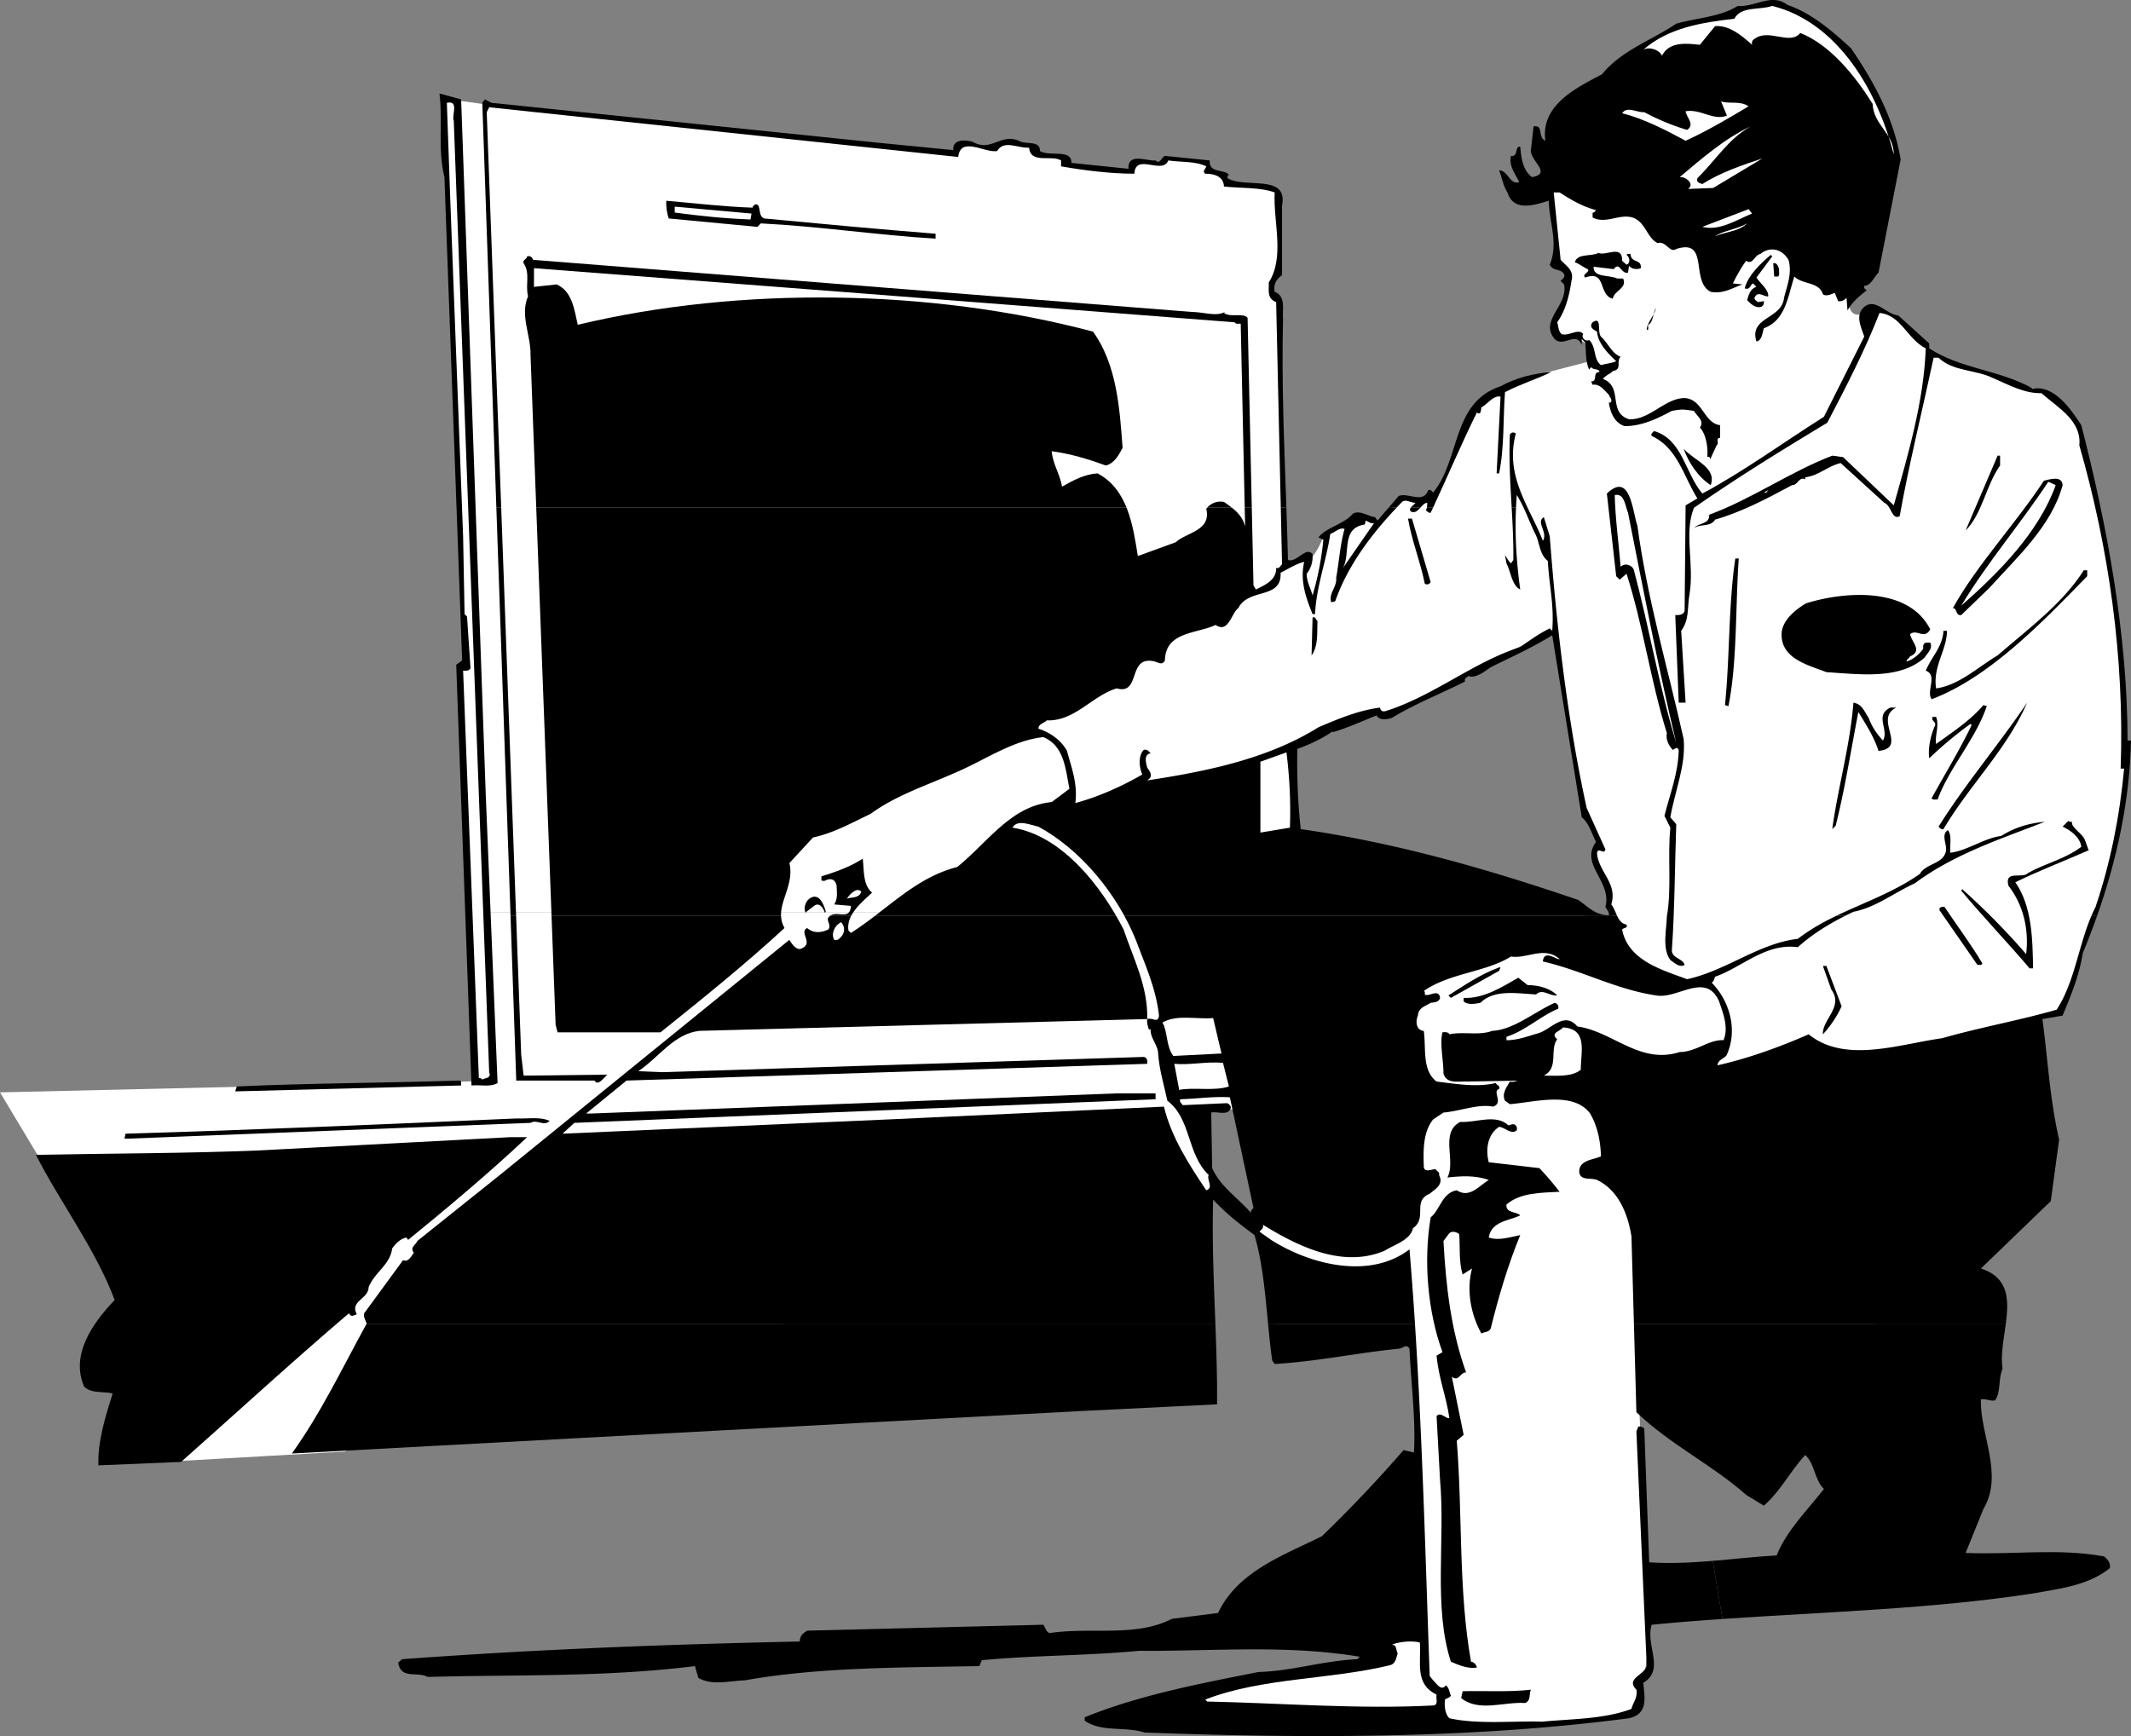<svg xmlns="http://www.w3.org/2000/svg" width="433" height="352.822"><rect width="100%" height="100%" fill="#808080" stroke="none"/><path fill="#fff" d="M318.816 185.378 261 172.003l2-20.75 18.25-7-2.5-38.25s-7.75-.25-9.75 2.75c0 0-1.75 5-3.5 5s-4 1.25-4 1.25l-1.5-53.5s-3.75-1.75-.25-6.25v-15.75s1.977-.953-5.5-1.75c-5.875-.625-8.375-3.25-8.375-3.25s-.5-1.375-1.625-1.625-6.5-.75-6.5-.75-1.375 1.375-2.625 1.25-4.25-.625-4.75.25-1.5 1.25-1.5 1.25l-12-1.625s-.125-1.375-2.125-1.5-4.25-.5-4.5-1.375-1.375-1-1.375-1-4.625-.75-7.125.125c0 0-2.5.625-3.75.125s-2.875.375-2.875.375l-1.5 1L99 21.253l-9.25-1.25 5 114.25s-1.5 1.25-1.5 2.5c0 .691.922 26.101 1.742 48.625h223.824"/><path fill="#fff" d="M425.7 185.378a225.635 225.635 0 0 0 2.05-6.875c3.5-12.5 5-23.25 4.5-26.25s-1.5-25.75-3.25-34.25-5.75-31-7.25-32.5-6.75-6-6.75-6l-15.25-4.75-7.875-3.375-3.25-3.875s-4.625-4.625-7.75-4.875c0 0-5.5 4.125-5.25-2.125s-3.375-32-3.375-32l-57.5 7.25.5 5s.75 11.5 1.75 12.75 2.25 3.25 1.75 4.5-3 6.75-2.75 8 1 2.75 3.25 2.75 3.75 1.75 3.75 1.75l-.25 3-13.5 3.5S300 79.253 297 87.753s-5.75 14-5.75 14l-6.75-.5-4.75 5.5s-1-1.75-2.5-1.5l3.25 39.75s4.125-.625 18-8.25 17.125-8 17.125-8l2.625 14.5s2.75 20.5 4.75 23.25 2 5.5 2 5.5-1.75-.25-.5 3c.871 2.265 2.227 7.445 2.969 10.375h98.23m-330.707 0c.66 18.12 1.258 34.375 1.258 34.375L0 222.003l11.25 18.75s35.25 22.75 29.75 33.75-6 22.5-6 22.5l35-2 27-12 145-32.5s3-9 5.5-7.5c0 0-2.125-3.25-2-7s-2.875-10-.25-10.375 7.375-.125 7.375-.125l2.625 23.125 1.25 2.875 3.5 23.5 27-1.5 1.5 24.5 1 35.75s-1 6 1 8 2.5 6.25 2.5 6.25 0 2.75 6.25 2.75 30.25-.5 32.25-2.75 2.25-6.75 2.25-6.75 1-2.5 1-7.5 1.25-5.75 1.25-5.75l-2-21-1-22.75 35.5 8 45.5-84.75 4.75-2s3.691-9.735 6.95-20.125h-98.231c.324 1.273.531 2.125.531 2.125s-3.621-.84-9.184-2.125H94.992"/><path d="M100.855 103.178C99.352 59.803 98 20.901 98 20.901l.5-.7 1.398.7 78.5 8.102 15.301 1.5c-.199-2.301 2.5-2.102 3.903-1.7 3.898 2.301 5.898-2.101 9.796 0 1.403.5 4-.199 3.903 1.899 2 1.2 6.5-.5 6.398 2.402l11.602 1.2c-.2-3.403 3.8-1.5 5.5-1.7 1 1 1.3-1.101 2.097-.902l8.903.902c-.2 2.7 2.898 1.7 3.898 2.899-.3.199-.3.5-.3.699 3.601 2.2 12.402-1 11.101 5.601v14.098c-1.2.902-1.8 1.902-1.5 3.402 2.398.899 1.5 3.801 1.7 5.5-.313 13.079.238 25.414.683 38.375h-1.14c-.356-15.671-.942-41.777-.942-41.777-2-.797-1.403-2.5-1.5-4 3.3-5.2.898-12.2 1.199-18.297-3.102-1.101-6.898-.8-10.3-1.203-.098-2.098-2-2.598-3.802-2.598-.699-.5.102-1 .204-1.5-2.301-1.101-5.102-.8-7.704-1.199-1.199 3-6.699-1.601-6.898 2.7-4.898 0-10.398-.7-14.898-1.5v-1.2c-2-1.203-6.204.797-6.5-2.601-2.204.199-5.102-1.7-6.5.699-2.602.402-7.403-3.098-7.903 1.2L99.4 21.802l-.5 1 2.94 80.375h-.984"/><path d="M108.96 103.178c-.67-17.972-1.16-30.976-1.16-30.976.098-4.098-2.198-8.098-.5-12-.6-2.3.5-4.598-.902-6.7-.296-.699.704-.8.704-1.398.597-.203 1.097.2 1.199.7L242.199 63.4c2.301 0 4.903 1 6.7 0l-.2.203c1.301 1 4-.101 4.801 1 0 0 .496 22.512.852 38.574H108.96m173.196.001c1.04-1.207 2.043-2.375 2.043-2.375 1.903-.8 5 1.7 6-1.199.5-.203.7.2 1 .5 5.602-6.8 3.7-18.3 13.7-21.601 3.101-1.7 6.601-2.602 10.3-2.899-2.8 1.399-6.398 2.5-9.398 4.098-.403 5.2-.102 11.3-1.2 16.5h-.5l.797-15.598c-1.5-.3-2.597 1.5-3.898 2.2-.102.398 0 1.398-.7 1.199l-.198-.2c-3.137 6.364-5.91 12.907-8.922 19.375h-1.25c.07-.316.07-.664.07-.976-.492-.043-.926.473-1.387.976h-1.98c.226-.34.715-.597.969-.976-1 0-2.102-1-2.903 0-.312.324-.625.648-.93.976h-1.613"/><path d="M307.16 103.178c-.281-4.964-.594-9.902-.36-14.875.302-.5.802-.5 1.2-.199-1.54 5.824.238 10.528 2.39 15.074h-.812a24.329 24.329 0 0 0-1.379-2.574 80.552 80.552 0 0 0-.16 2.574h-.879m-205.32 0 3.031 82.973h-1.133c-.789-22.738-1.87-53.863-2.883-82.973h.985m208.55 0c1.063 2.243 2.22 4.446 3.11 6.723 1.102-1.7-1.5-3.797.2-4.797l1.198 3.899c1.403 18.5 3.602 37.398 7.5 55.199l3.801 8.402c-.199 1.297-1.597-.703-1.699.899.398 3.8 4.2 6 2.898 10.3.528.668.825 1.563 1.2 2.348H177.762c5.297-4.039 10.09-8.25 16.738-9.95 6.3-5.097 10.898-12.398 19.2-13.198l3.6-2.7c-.8-3.902-1-8.699-5.3-10.5-6.5.7-12.2 4.899-18.3 7.399-5.598 2.5-11.598 4.402-16.802 8.2-3.796 1.8-7.5 3.901-11.699 4.8l-4.8 5.2c.968 4.116-1.837 7.382-1.7 10.75H112.07c-.843-22.544-2.16-57.677-3.11-82.974h145.392l.347 15.825.5.8c1.801-.902 4.2-1.902 4.102-4.402.597.3.8-.398 1.199-.7 0 0-.11-4.8-.258-11.523h1.14c.122 3.485.231 7.02.317 10.625 1.801.598 3.602-2.8 5-1.199.102 1.5-.3 2.899-1.199 4 0 1.598.8 2.899 1.2 4.399 1.1-3.7 1.8-7.399 2.198-11.301l-1-.5c1.704-2.098 5.102-2.598 7-4.8 1.403-.798 3 .5 4.5.702l.5.7 2.258-2.626h1.614c-5.485 5.817-10.008 12.016-12.47 19.024l-.8.2c-.602-1.798 1.2-3.099 1-5 .602-3.298.8-6.7 1.7-9.9-1-.398-1.9.7-2.9 1-.8 5.5-2.8 10.5-3.1 16.301h-.5c-1.302-3.199-2.598-6.699-1.7-10.601-1.5.3-3.2 1.402-4.8 2.2.3 5.5-6.5 3-8.598 7.202-1.403 1-2 5.2-4.602 3.399-3.7 1.8-10.2 1.3-10.3 7.199-.5 1.101-1.4.402-2.2.2-5.5-1.2-2.602 6.901-7.602 5.5-5 1.5-8.5 6.702-14.199 6.5-.597.6-1.699.702-1.699 1.702 2.3.7 4.602 2.297 5.8 4.5.9 3.399 2.2 6.598 1.7 10.598 4.5-1.2 9.3-3.3 13.602-5.8-.602-1.298-.903-3.798.296-5 .704-.2 1 .3 1.403.702-1.5.2-.903 2.098-.7 2.899.399.601 1.098 1.398.5 2.199l-.5.402c11.797-1.8 24.399-4.3 34.797-10.8 2.063-.876 4.122-1.754 6.25-2.477l.055 2.308c-1.164.45-2.308.856-3.402 1.168v-.199c-2.102 1.5-4.7 2.7-7.2 3.598-.101 5.3.098 11 .7 16.3 19.597 2.801 38.199 8.2 56.398 14.4 2.102 1.5 3.5 3.1 6.2 3.1.101-.699-.399-1.1-.7-1.699 1.403-5.199-5.3-8.601-1.898-13.199-.903-1.703-1.403-3.8-2.903-5l-6-37c-4 2.5-9.097 4.797-12.5 6.5-1.296.899-2.796 2.098-4.296 1.899v-.2c-.5.301-1.204.598-.903 1.2-5 2.5-10.3 4.601-14.898 7.398-.903.3-2.5.602-3.102-.5-1.824.73-3.687 1.535-5.496 2.234l-.055-2.308c2.004-.684 4.07-1.235 6.25-1.524.301 1.301 1.301.598 2.102.399 9.3-3.2 17.102-9.7 26.398-12.7 2.102-1.5 3.801-2.699 6-3.8l.5.5c.403-5.399-.597-8.899-.898-14.2-1.8-1.398-1.602-3.898-2.7-5.8-.784-1.637-1.44-3.356-2.222-5.024h.813"/><path d="M288.613 103.178c-.57.622-1.183 1.223-2.011.723-.149-.297-.106-.523.03-.723h1.981m2.567 0-.48 1.024c-.4.101-.7-.3-1-.5a1.44 1.44 0 0 0 .23-.524h1.25m16.86 0c-.25 5.543.081 11.082.858 16.625-1.699-.8-1.898-3.601-2.796-5.3l-.301-1.7c.398.598.699 1.2 1.199 1.7l.5-.7c.04-3.57-.14-7.105-.34-10.625h.88m-139.403 82.973c1.492-1.168 4.078 1.008 4.261-2.047l-3.398-.3c.8-1.2.5-2.602.5-3.801-.3-1.399-1.3-1.602-2.398-1-.301 0-.602.101-.704-.2v-.699c2.903-.902 5.801-1.902 8.403-3.601.3 2.398 0 5.3 1.898 6.898-1.406 1.34-3.304 2.906-4.258 4.75h-4.304m204.426 0c5.695-2.75 11.753-4.824 17.039-8.547 1.199-2.101 4.5-2 5.199-4.3.597-1.403-1.102-3.602.5-4.602.898 1.2.3 3.101.5 4.601 3.398-.402 6.898-3 10.3-3.402 2.7-1.7 5.598-2.598 8.899-2.898-8.398 3.3-18.398 6.5-26.398 12.5-4.204 1.898-7.903 4.898-12.5 5.8a81.61 81.61 0 0 0-1.735.848h-1.805"/><path d="M424.941 186.151c.266-.625.551-1.242.86-1.848 3-8.902 4.898-18.3 5.8-28.101h-.703c.801-22.5-2.398-44.8-8.398-65.7.5-5-4.3-7.6-7.7-10.6-3.402.1-6.698-1.7-9.902-3.099-3.5-1.699-8.097-1.3-11-4.101h-1c-2.296 10.7-5 21.601-6.898 32.2-1.602.901-1.7-2.2-3.102-2.7L374 94.104c-2.602.598-4.5 2.598-7.2 2.899v.398c-1.3-.598-1.402 1.203-2.698 1.203-5 2.7-10.102 5.399-15.602 7-1 1.598-3 .797-4.3 1.7 1-1.102 3.198-.7 3.1-2.7 8.7-3.203 16.4-8.703 25-12l2.2.297 10.3 9.8c2.9-10.3 6.098-21.097 6.5-31.898-3.8-1.902-5-6.8-9.402-7.199-2.898 7.5-6.796 15-10.597 22.297-9.102 5.5-18.403 11.203-27.102 17.3-2.097 5.102.102 11.403-.898 17.5-.5 2.903 0 5.2-1.7 7.5l.899 14.602h-1.398l-.704-17.8c.5 0 1.704.101 1.903-.899l.199-21.402 2.398-1.399c-2.796-4.402-4-10.3-9.296-12.699-.204-.5.199-.703.5-1 5.796 1.7 6.296 8.598 9.796 12.7 8.102-4.301 16.5-10.403 24.704-15.602l8.199-16.3c-.7-2.099-2-4.5.199-6.2 2.3-1.5 4.3 1.7 6.7 1.902l6.3 5.7v1c6.398 4.199 14.5 4.398 21.102 8.199 4.296-.801 7.699 4.199 9.796 7.398 5.204 20.203 9.403 42.602 9.403 64.102H433c-.246 12.246-2.89 24.293-6.898 35.648h-1.16m-320.071 0c.621 16.965 1.027 28.152 1.027 28.152l.5 4.301 17-.203c-.796.703-1.898 2.402-2.597 1.203h-15.903l-1.16-33.453h1.133"/><path d="M158.7 186.151c.034.809.238 1.621.698 2.453-7.898 7.297-16.699 14.399-25.199 21.2h-20.898l-.403-1.5-.828-22.153h46.63m88.26 82.977c.204 5.398.38 10.812.34 16.273l-28.402 1.402-159.597 8.598c5.87-8.16 10.258-17.41 15.129-26.273h172.53"/><path d="M287.516 269.128c1.539 24.02 2.16 48.46 2.984 71.476l.7.899c.698.601 1.6 2.3 2.6 1 .7.601.7 1.398 1 2.101-.3.5-.8.5-1.198.797-.102 1.102-.102 2.8.898 3.8 5.8 1.302 13.102.5 18.8.7 6.2-.598 12.598-.5 18.2-2.598.3-1.3 1.3-2.3 1-3.902-2.2-2.297 1.398-2.797 2.102-4.797l-2.102-47.703.398-1c.5 0 1 .102 1.204.5l1 27.102c4.25.3 8.574.074 12.91-.29l1.972 11.813c-4.836.332-9.636.711-14.382 1.176-1.301 4.3 2.796 9.101-1.704 11.8.301 3.102 1 6.301-2.898 7.2-32 4.2-65.898 4.101-98.398 2.902-4.204-1.3-8.704 0-12.204-2.402v-.7c11.102-4.5 23.204-6.8 35.301-9.199 6.903-.199 13.2-2.3 20.102-2.601l.5-.5c-15-2.5-29.801-1.098-44.903-1.2-10.5 1-21.398.9-31.898 1.9l-.5 1.202c-15.7.297-32.602.2-47.7 2.899-3.198.101-6.6 1.101-9.402-.5l-.699-2.399c-18.398 2.297-36.3 1.7-54.3 2.2-2.2-1.2-5.399.597-6-2.903l.8-.7c27.2-2 53.301-3 80.801-3.597.102-1.3.602-1.601 1.5-2.203l48-1.2c.398.602.5 1.302 1.2 1.7 8.5-1.297 17.5.902 24.902-2.898l9.398-1.2c4-8.5 13.5-11.8 21.102-15.601a276.202 276.202 0 0 0 16.597-17.5l2.102.5c.398-6.7-.602-14.098-.903-21.098-.597-1.101-1.5 0-2.199 0-8.199.797-16.597 2.598-25.199 3.098l-.5-.7c-.34-2.417-.594-4.89-.832-7.374h29.848"/><path d="M407.547 269.128c-.414 3.117-1.074 6.351-.649 9.074-.898 2-.296 4.601-1.5 6.402-1.097.2-1.796-.402-2.898-.203-.2 7.3 4.7 15.203.5 22.3-1.2 3-2.398 5.903-3.602 8.903 9.903.399 18.704-1 28.102.7.898.699 1.398 1.5 1.2 2.398-4.4 3.5-9.9 4.101-15.4 5.101-20.429 3.172-42.179 3.766-63.316 5.223l-1.972-11.812c4.34-.36 8.687-.86 12.988-1.11 2.102-5.203 6.2-9.101 9.602-13.5-2-2-1.801-5.101-3.801-6.902-3.2 3.5-4.903 7.2-8.403 10.3l-3.597-2.199c-7-6.199-15.301-10.101-22.301-16.8l-.5-17.875h75.547"/><path d="m74.43 269.128.07-.125c-.2-.7-.7-1.301-.5-2.102l7.898-10.797c1.102.5 1.704-.902 2.204-1.5-.903-1.101.398-1.601.699-2.402l17-13.598 58.597-47.601c.403.699 1.5 2.398 2.602 1.699 2.3-1.098-.7-3.2 1-4.098 1.3 1.098 2.8 1 4.3.297.7-.797-.402-1.797 0-2.398a1.72 1.72 0 0 1 .337-.352h4.304c-.468.914-.707 1.895-.543 2.953l.5.5c1.704-1.09 3.305-2.265 4.864-3.453h150.836c.406.863.91 1.594 1.902 1.75.3.8-.602.602-.898 1 1.199 6.3 8.097 8.203 13.199 10.102 7.898-1.7 14.597-7.301 22.5-8.2 2.422-1.87 5.05-3.34 7.762-4.652h1.804c-3.41 1.73-6.746 3.785-9.566 6.352-6.5-.899-11.2 4-16.801 6-.2.398-.2.898-.7 1.199 3.7 3.8 5.302 9.601 3.098 14.601-.296.801-1.898 1-1.898 2.2 6.2-1.399 12.602-3.7 18.5-6.301 7.398 6 18.398 2 27.102.8 7.699-2.199 15.597-3.6 23.296-5.8 3.641-5.637 4.383-12.766 7.043-19.05h1.16a150.764 150.764 0 0 1-2.902 7.55c-.699 4.5-2.398 8.601-4.097 12.7l-4.102.702c1.102 8.2 1.5 16.297 3.398 24.5l-1.699 12.5-14.199 13.7c5.742 1.831 5.7 6.43 5.047 11.324H332l-.5-17.825c-.7-4.5-2.602-9.402-7-11.5-1.2-.5-3.3.2-3.602-1.5-.199-2.601 3-2.601 4.403-3.3-.102-3.2-.7-6.102-2.2-8.7-3.402-4.601-11.3-2.3-16.3-1.902l-1-.7c-.7-1.398.3-2.698 1-3.898 1 .301 1.597-.5 2.597-.199l-11.296.2c-1.704-.102-4.102.597-4.801-1.602 0-2.8-.801-6.2-.2-8.399.598-.101 1.297 0 1.399.399 2.8-.598 6.102.3 8.7-.7 4.3-.199 8.5-3.8 12.698-5.699.5.098.903.598.704 1.2-3.602 1.5-6.704 4.5-10.5 5.699v.7c2.296 0 4.296-.798 6.398-1.4 2.602-.699 5.3-4.6 8-1.398 7.2 1 12.7 7.797 20.8 5.2 3.302 0 6-2.602 8.9-2.403 1.1-2.598-.098-5.5-.9-7.898-2.698-6.102-8.402-.399-12.8-1.2-8.102-1.199-15.102-5.101-23-6.902.2-2.598 2.898-.2 3.398-.5-3.199-2.7-6.5 0-9.898-.5-5.102 3.203-12.398 3.3-17.7 7 .302.102.2.402.2.703.7.598 2.898-1.3 3.102.7-.204.898-1.204.898-1.903 1-1.097.699-2.5 1-2.597 2.597-.5 1.102-.403 3 1.199 3.102.5 3.601-.403 8 2.597 10.3 4.102.5 8.204 1.2 12 .301.204.399 1 .598.704 1.2-1.5.5 1 2.8-1.204 3.597-3.097-.598-6.597.902-10.097 1.203l-2.102 1.399c-2.097 2.601-2 6.398-1.898 9.601.097 1.297 1.597.5 2.398.5.2.399.903.598.7 1.2 1 1.898-.7 2.8-1.899 3.8-3.602 1.5-.398 4.899-3.398 7-.5 2.399-3.704 3.297-5.801 4.598-8.602 3.601-17.7-1-24.7-5.3.2.702-.3 1-.703 1.401l2.403 1.7c7.898 5 20 8.101 28.097 1.898a796.92 796.92 0 0 1 1.118 15.227h-29.848c-.602-6.246-1.121-12.543-2.77-18.125-1.433-1.078-2.734-2.055-3.968-3.067l.238-4.48c1.02.96 2.062 1.937 3.031 3.047-.097-.5.2-.7.5-1l-4.8-22.5c-3.5-.2-6.7.3-10.098.398-.2.602.3.8.5 1.203l8.898-.402c.403 0 .903.5.903.902-.5 1.797-2.704.7-4 1l.199 11.297c1.11 2.484 2.945 4.242 4.867 6.055l-.238 4.48a43.935 43.935 0 0 1-4.43-4.133c-.242 8.477.145 16.883.46 25.325H74.43M376.102 9.803c4.796 7 8.699 14.301 10.097 22.598l-4.5 23c-1 1-1.5 2.602-2.898 2.703-.2.399.199.7.5.899-1.403 1.101-3 2.398-3.903 4.101l-.199-2.601c-.398.5-1 .8-1.699.699l-.7-1.7c-.698.301-1.698.801-2.402.301-.796-2.601-4.097-1.902-5.796-3.601-1.301 3.8-1.704 8.902-6.204 10.5-.296 1-.398 2.5-1.5 2.7-1.597-5 5.204-4.5 5.602-8.9.602-2.398 1.7-5 .898-7.699-1.296-2.199-3.699-2.8-5.699-1.199-1.3.297-1.5 2.297-2.898 1.399-1.102 1.5-2 3.199-2.7 4.601l2 .2c-1.902.597-3.902 2-6.5 1.5-4.203-2.102-.203-10.903-7-8.7-1.402.899-2-1.703-3.8-1.203-2.2-1.098-2.403-4.297-5.102-5.2-2.699-.8-5.398 1.403-8.097 0v-1c.296.102.5-.3.699-.5-2.7-.698-5.102-2.097-7.403-3.597H315.7l1.403 13.7c1.296 1.398 2.796 2.199 2.199 4.3-.403 2.797-1.2 6.098-2.903 8.399.301.8.204 1.8.903 2.398 1.398.5 3.5-1.297 4.398 0-.5.703.5 1.602 1.2 1.203 1.5 1.399.8 3.899 2.402 5.098 1-.3 2.3-.399 3.097-.8-1.699-1.599-3.699-3.599-3.898-6-.7-.4-1.7-.9-.898-1.9 2.097-1.398.699 2.301 1.898 3.102 1.398 1.399 2.102 3.297 3.8 3.899-1 1 .4 2.601-1.6 2.898-.302.5-1.4.8-2 1.602 4.198 1.601.902 6.8 5.3 8.199 4.2.2 7.3-4.3 11.3-4.3 3.7.202 3.9 5.1 7.2 5.5v2.6c-1 0-.102 1.102-.7 1.5l-1.198 2.602c-.301.7.097-.601-.704-.203.204-2-.296-4.797-1.5-6 1-1.398-.597-2.297-1.199-3.398-2.3-.301-2.199-.399-4.5 0-2.8 1.5-6 3.101-9.597 3.101-2.102-.703-2.903-2.8-3.204-4.8h.301c.602-.5-.199-1.102-.3-1.602-.7-.598-1.797-2.3-3.297-2l-.301-.7c1.398.102.199-1.898 1.699-1.898-.102-.8-1.2-.3-1.7-1l-.402.5c-.796-1.8-.597-3.703-.796-5.5l-.704-.703v1.203c-1.199-2.902-3.699.598-5.5-1.203-3.199-3.797 2.801-6.797 1.903-11.098l-.7-.699c.2-.3 1-.703.7-1.402-.7-1.2-2.2-.5-2.903-1.899 1.801-4.5-.097-8.402-.199-13-2.5.7-7.097 2.5-8.398-1.699-.903-1.402-1.102-3-1.7-4.5 1.899.098 2.098 3 4.098 2.399-.8-1.7-2.097-3.102-1.699-5.301 1.602.2.7-2 1.898-1.899.204 2.301.5 4.801 2.403 6.2 4.3-.801-.801-3.5-.2-5.801l.5-4.5c2.098-.399.797 2.2 2.399 2.902-1-7.3 6.398-10.8 11.5-13.5 4-4.902 10.102-6.902 15.102-10.3 4.199-1.2 8.796-1.301 12.5-3.602 3.5.3 6.898-2.7 10.097-.2 4.801 1.602 9.102 5.301 12.903 8.801"/><path fill="#fff" d="M384.8 31.401c0-4.398-4.1-5.898-4.3-10.297-3.5-5.601-8.602-12-14.7-14.402-2.1 2.601-6.402-1-9.3 1.2-.5.3-.602.702-.5 1.202-2.2-2-4.7-4-7.5-3.8l-3.102 3.8c-2.699-.3-6.199-.703-7.699 2.2-.5-1.102-2.398-1.903-3.8-1.2 5.203-4.5 11.8-5.5 18.5-6.3 1.402-2.602 5.101-1.7 7.703-2.602 13.597 3.402 21.5 17.7 24.699 30.2"/><path d="m98.7 161.503 2.402 58.601c-1.5.899-3.5.297-5.301.5l-3.102-85.5 1.2-.902-3.598-98.2c-1.403-5.8-.301-11.199-1-17l4.398 1.2 5 141.3"/><path fill="#fff" d="M355.3 21.604c-4 2.399-8.402 5-12.8 7-4.102-2.203-8.3-4.402-12.898-5.601 1-1.5 3-.102 4.5-.2 2.796 1.5 5.699 2.7 8.699 3.598 1.699-1.098-.2-2.598-.301-3.797 3.2-.5 5.602 2 8.398.899l-1.199-2.899c1.801.598 3.801-.203 5.602 1M92.2 24.503 99.397 217.9c.5 1.3-.796 1.102-1.398 1.5-.2-.297-.5-.297-.7-.297l-3.198-82.8c.597 0 1.199.097 1.5-.5l-.704-10.5-.5-.5-.296-15.801-2.602-68.2-.7-19.902c2.598-.598.9 2.703 1.4 3.602m252.699 11.7c-.296.902.5 1 1 1.2 3.801-2.4 8-3.798 12.204-5.2l-10 6-5.102.2c1.3-1-.2-2.2-1.2-2.4h-.5c4.5-3.8 9.2-7.898 14.4-10.3-4.5 2.5-7.2 7-10.802 10.5"/><path d="M152.898 42.202c.102-.5.801-1 1.204-.399.398.801.097 2.2 1.199 2.598 11.597 1.102 23.5 2.203 34.8 3.102v1c-11.703-.7-23.5-2.5-35.5-3.102l-.703.703-18-1.703c-.398-1-.597-2.5-.5-3.598 5.903.5 11.602 1.2 17.5 1.399"/><path fill="#fff" d="M152.5 44.604c-5.3-.203-10.102-.703-15.398-1.402v-1.2l15.597 1.4-.199 1.202M356 43.401c-3.2 1.3-6.602 3.602-10.102 2.703l9.403-3.601.699.898m-1 2c-1.602 1.602-4.3 1.703-6.5 2.602 1.8-1.2 4.5-1.399 6.5-2.602"/><path d="M330.5 53.803c.8-.3.602-1.3.3-1.699l-.3-.3c.2-.301.5-.2.8-.2.098 2 2.302.899 2.098 2.899-.296.199-1.796.398-2.398-.5l-.2 1.398c-1.402.402-1.698-2.398-2.902-.7l-4.097-.5c-.102 2.302 3.199 1.602 4.8 2.403h1.2c.898 2-1.801 2.399-2.102 4.098-3-.7-1.199-5.899-5.597-4.3-.801-.7 1.097-1.099.5-1.7-.903-.399-1.704-1.098-2.602-1.399.5-1.902 3.3-1.101 4.8-1.902 1.5.703 4.9-1.797 4.802 1.602l.898.8m29.602-1.699-3.204 4.297c.801 1.3 2.403 2.3 2.403 3.8-.7.302-2.102-1.3-2.801.302-.102.398.398.601.7.898l1.198-.2c.102.602-.199 1.102-.699 1.2-1.199.203-2.097-.797-2.699-1.398.3-1.102.7-2.399 1.898-2.7l-.699-.699c-.597.2-.5 1.399-1.699 1 .7-2.703 3.3-5.101 5.3-6.8l.302.3m1.398 2.598c-.102.5.2 1.101-.2 1.5h-.8l-.2-2.7c.802-.199 1 .7 1.2 1.2"/><path fill="#fff" d="M250.898 65.503c.204.5.801.199 1.204.3l.898 41.2c-.602-2.399-2.3-3.602-4.3-5-1.5-.301-2.9.398-3.598 1.398 1.097 4.5-4.102 4.8-6.204 6.8l-7.699 2.802c-1-6.301-2.097-13.602-8.199-16.801-2.7.2-4.898 1.402-7.2 2.7-.402-2.5-1.902-4.599-2.1-7.2 3.8.5 7.402 1.601 11 2.902 1.698-.402 2.698-2.203 3.402-3.601-.602-8.2-1.204-16.899-6-23.602-32.704-8.7-71.704-9.297-104.704-1.398-.699-3-1.097-6.801-4.296-8.2l-4.602.5v-3.8l62.398 4.8 80 6.2"/><path d="M334.602 66.202h.296v.8h-.296c0-1.3 1.5-2.8 1.898-4.398-.8 1.098-.398 3-1.898 3.598m13 32.402c-2.602-1.703-4.5-4.601-5.5-7.402 2.097 2.402 6.796 3.8 5.5 7.402m58.796-4c-2.898 4.098-3.597 9.797-7 13.2l6.5-15.2h.5v2m12.704 4c-2.204 8.2-9.102 14.5-14.903 20.899l-5.699 5.5c-1.2.199-.8-1.5-1.7-1.399 4.802-8.703 12.802-17.203 18.5-25.902 1.2-.3 3.7-1.098 3.802.902"/><path fill="#fff" d="M417.7 98.604c-3.5 9.7-11.598 17.797-19.2 24.5 5.3-8.8 12.102-16.703 17.7-25.203l1.5.703"/><path d="M332.7 106.803c2 14.899 6.198 29 9.402 43.399.5 5.3-1.801 10.601-2.704 15.902l1.204 1.399c-.301 8.3-.301 17.3-.903 25.699.102 1.601 2.301 1.601 2.602 2.902-1.102.598-2-.402-2.903-1-1.699-2.3-.796-6-.699-8.902 1-5.7.102-12.098.7-18l-1.2-2.399c1.102-4.402 2.801-8.601 2.903-13.402-.403-.797-.704-.2-1.204 0-.796-.797-1.5-2.2-1.199-3.398-3.3-10.5-4.8-21.801-8.199-32.399l-1.398 1.2-.704-.7-1.898-16.8c4.8-4.602 5.2 3.699 6.2 6.5"/><path fill="#fff" d="m358.398 100.104.903-.5-.403.5zm-27.598 4.098c3.098 15.601 6.098 31.3 9.802 46.8-3.5-11.5-5.5-23.5-8.602-35.1-.3-1.099-1.898-1.599-2.7-.7-.402-4.899-1.1-9.899-1.198-14.598 2-.402 2.097 2.2 2.699 3.598"/><path d="M290.7 118.303c-.302.5-.802.598-1.2.301-.898-4.5-2.7-8.902-3.398-13.203h.796l3.801 12.902"/><path fill="#fff" d="m279.2 106.303-6.302 9.098c1.602-2.898-.5-8.098 4.403-8.797l.199-.8c.602.199 1 .699 1.7.5"/><path d="M353.3 113.503c-.698 10-.3 21.101-2.1 30l-.7-.2c1-9.8.7-20.5 2.102-29.8h.699m70.801 3.601c-8.801 9-19.704 20.5-31.602 25-1.2-1.601 1.3-4.902-1.2-5.8 1.2-2.903 3.4-4.801 3.598-8.102h.704c0 3.902-2.903 7.2-2.204 11.7 4.602-.599 8.602-4.4 12.5-6.7 6.204-5.399 13.204-10.5 17.5-17.3h.704v1.202M392.2 127.901c-1.2 2.203-2.7-.2-4.098 1 .398 1.703 2.597 3.402 0 4.5-.204.402-.704.602-.704 1 1.102-.2 2.602-1.398 3.403-2.598-.102-.5 0-1 .5-1.199h.898c.602 1.098-.5 2.098-1.199 3.098-5.102 4.5-13.3 3.3-19.898 2.902-3.5-1.402-9-2.601-9.102-7.5-.102-2.902 2.8-5.203 5-6.5 8.102-2.5 20.898-3.3 25.2 5.297m-124.5-1.699c-.098 2.2.198 5.101-1.2 7l.2-7.7c.6-.3.698.5 1 .7m112 19.699c.6 1.703 1.6 3.203 2.902 4.602 1.296-2.2-1.801-5.102 1.5-6.7h1.199c-4.7 2.301 2.5 8.2-3.602 8.801-.898-2.8-2.5-5.3-4.097-7.902-1.5 7.7-2.704 15.5-4.602 23.101l-.7.7c1.098-8.2 3.598-16.801 4.302-25.7 1.796.301 2.199 1.801 3.097 3.098m15.199 22.602c-.5.101-.699-.2-1-.5 5.301-8.5 12.102-16.5 18-25.2-4.199 9.598-11.597 16.598-17 25.7m8.802-25c-2.302 6.8-7.7 12.601-10 19-.4-.102-1 .199-1.2-.301 2.7-4.899 5.7-9.8 8.102-14.8l-.204-.298a81.544 81.544 0 0 0-8.398 7c-.3-2.3.398-4.902 1.2-6.703.198-.797-.9-.898-.5-1.7h.698c.704 1.802-.296 3.802 0 5.5 3.301-2.398 7-4.8 9.602-7.898l.7.2"/><path fill="#fff" d="m262.102 168.202-6 1v-14.399l5.296-1.902c.602 4.703.903 10.102.704 15.3"/><path d="M421 167.003c-.2 1.3 2.3 2.398 2.7 3.898l.698 1.902c-5 2.2-10 4.098-14.898 6.5 3.398 4.899 3.5 11.5 3.602 17.5h-.704c-4.398-5.199-9.5-10.5-13.898-15.8l.2-.301c4.8 4.3 9.1 8.7 13 13.2.6-5.099-.598-10-3.598-13.9-.903-3.3 2.898-1.3 4-2.6 3.597-2 7.5-2.798 10.796-5.298-.199-1.902-2.199-3.402-3.796-4.101l1.199-1.2c.097.301.5.2.699.2"/><path fill="#fff" d="M230.7 190.803c1.902 5.098 4.198 10 4.8 15.598-.2 1.703-1.3.3-2.398.703-.102.598.097 1.7.5 2.399l-.204-.102.301-.297.102.2c-.102 1.5 1.3 2.898 1.5 4.5.199 3.5 1.199 6.597 1.898 9.898 4.903 3.7 3.903 10.8 8.403 15.101-.5.899 1.097 2.598-.5 3.098-3.5-5.2-7.102-10.797-8.602-17l-56 2.602-66.2 2.898 2.4-2.2 118.1-4.8v-1.2h-7.698l-107 4.102h-1l8.199-6.699 105.8-3.402c.098-.598 0-1.3-.703-1.399l-97.898 3.098-4.8-.2c4.3-2.898 7.198-7.597 12.402-8.198l91-2.399c.199-6.5-2.801-12.3-4.801-18.203-4.403-8.598-12.403-19.098-22.602-20.7 1.102-1.8 3.7-.5 5.301-.198 8.8 4.8 16 13.8 19.7 22.8m-55.7-9.601c-.398 1.3-1.602 1.101-2.898 1.402.296-.5 1.898-2.5 2.898-1.402"/><path d="m167.8 185.303-.198.2c-.204-.7-1-2.301-2.204-1.399-.5.5-1.199.797-1.699 1.399-.398-.7-.199-2.2.801-2.899 2-1.402 3 1.5 3.3 2.7m227.302-1.001c2.597 3.899 5.398 7.598 7.699 11.5-.2.5-.7.2-1 .301l-7.7-11.101c-.203-.602.5-.801 1-.7"/><path fill="#fff" d="M170.7 190.604c-.302.399-.7.5-1.2.399-.7-1.301.102-2.899 1.398-3.602.903 1 .801 2.3-.199 3.203"/><path d="M374.2 204.503c-.9 2-2.302 4.101-3.802 5.699-.199-3 4.301-5.598 1.704-9.098l-1.704-4.8h.704l3.097 8.199m-69.597-7.2-9.801 5.5-.5-.5c3.5-2.199 6.3-4.199 10.3-5.699h.297l-.296.7m5.796 2.898c2.301 0 4.704.7 6 2.101-1.597.2-2.898-1.5-4.296-.199-3.801-.203-8.5-1.101-11.301 1.7-1 .199-2.602.5-3.403-.301v-.7c4 .2 7.801-2.199 11.102-4.101l1.898 1.5"/><path fill="#fff" d="m248.2 214.104-9.802.5c-1.5-2-1.097-4.902-2.199-6.8 3-1.7 6.903-.602 10.301-.903l1.7 7.203m73 3.297c-1.802 1.5-4.802 1.203-7.5 1.203 3.1-1.601 1.1-5.203 2.698-7.402-1.5-1.3.602-1.598 1.204-2.399 5.097.301 3.597 5 3.597 8.598m-71.499 3.402c-2.9 1-7.2.098-10.098.7l-1-5.301c3.199.3 6.398-.5 9.898-.2l1.2 4.801"/><path d="M93.7 219.803v.801l-45.9 1.2.302-1c15.5-.7 29.796-.7 45.296-1.2l.301.2m18.001 7.999c-1.2 1.2-2.598-.402-3.9.399l-81.6 3.2h-.9l.2-1c26.898-.798 52.5-1.9 79.398-3.099 2.301.098 4.801-.402 6.801.5m196.001.7c.5.3.6.699.5 1.199-1.098 1-2.4-.598-3.598-.7-2.301 1.5-2.801 4.5-2.102 7.2l10.3 1.2c1.5 1.6 2.7 3 4.098 4.8-3.898.2-8.097.2-10.796 2.601-.204 1.801 2.097 1.399 2.796 2.2-2.296 1.101-5.898 1.199-6.398 4.5 2.102.699 4.398-.102 6.398-.5-2.5 6.101-4.398 12.5-6 19-.398.8-1.199.601-1.898 1-2.102-3.801-3.102-8.7-1.898-13.2l-1.903 1.2c-.8-2.5-.5-5.5-.699-8.2-.5-.402-1.398-.699-2-.199l-1.2 1.598c.5 9.402 1.598 18.402 4.598 26.7-1.296 0-1.398 2-2.898.901l2.398 11.801-1.398 1.2c1.2 14.8.3 30.3 2.898 44.898.602.101 1 .5 1.204 1.2-1.801.3-3.704-.5-5.301-1.2-3.602-11.098-1.102-24.8-2.2-37l-.703-12.899c.801-1 1.903.598 2.602.399-.602-4.3-2.2-8.2-2.602-12.7l1.204-.699c-3-8.199-3.903-18.5-2.403-27.402 1.903-1.5 2.301-5 5.301-5.5 2.602 1.703 4.5-.898 6.5-2.098-2.8-1-5.7-.8-8.398-.5 1.796-3.402-1.602-9.101 2.597-11.3 3.301.199 7.2-1.7 9.801.699.398-.098.8-.3 1.2-.2m-200.598 2.602c-7.602 7.2-16.704 14.797-24.204 20.899 0-.2-.199-.301-.296-.5-1.204.199-2.204 1.199-2.903 2.199-.5 3.5-3.5 4.7-4.8 7.902 0 2.399-3.899 2.797-2.399 5.5-.898.297-1.102.598-1.602-.203-11.398 9.703-22.597 20-34.097 30.203l-16.801.7c-.2-4.7 1.398-9.903 2.898-14.602-1.699-.5-4.296.101-5.796-1.399-2.801-6.402 1.597-12.8 6.199-17.601-3.903-10.399-11-19.7-16-29.5 14.8-.3 30.898-.3 45.3-.899l51.098-2.699h3.403"/><path fill="#fff" d="M288.5 333.803c.3 4.2-1.102 8.399 3.398 10.598-.199.703.5 2.102-.699 2.203-15.199.797-31.199-.5-45.898-.8l-.403-.403c11.602-4.5 25.403-4 37.602-7 1.102-.297 1.2-1.5 1.5-2.398-.398-.602-.102-1.801-1.2-1.7.7-.5 3.802-1 5.7-.5"/><path d="M311.102 343.401c-.5.602.097 2.203-1.204 2.703-4.296-.3-9.398 1.899-13-1l.301-1.402c4.602-.098 9.403.2 13.903-.3"/></svg>
